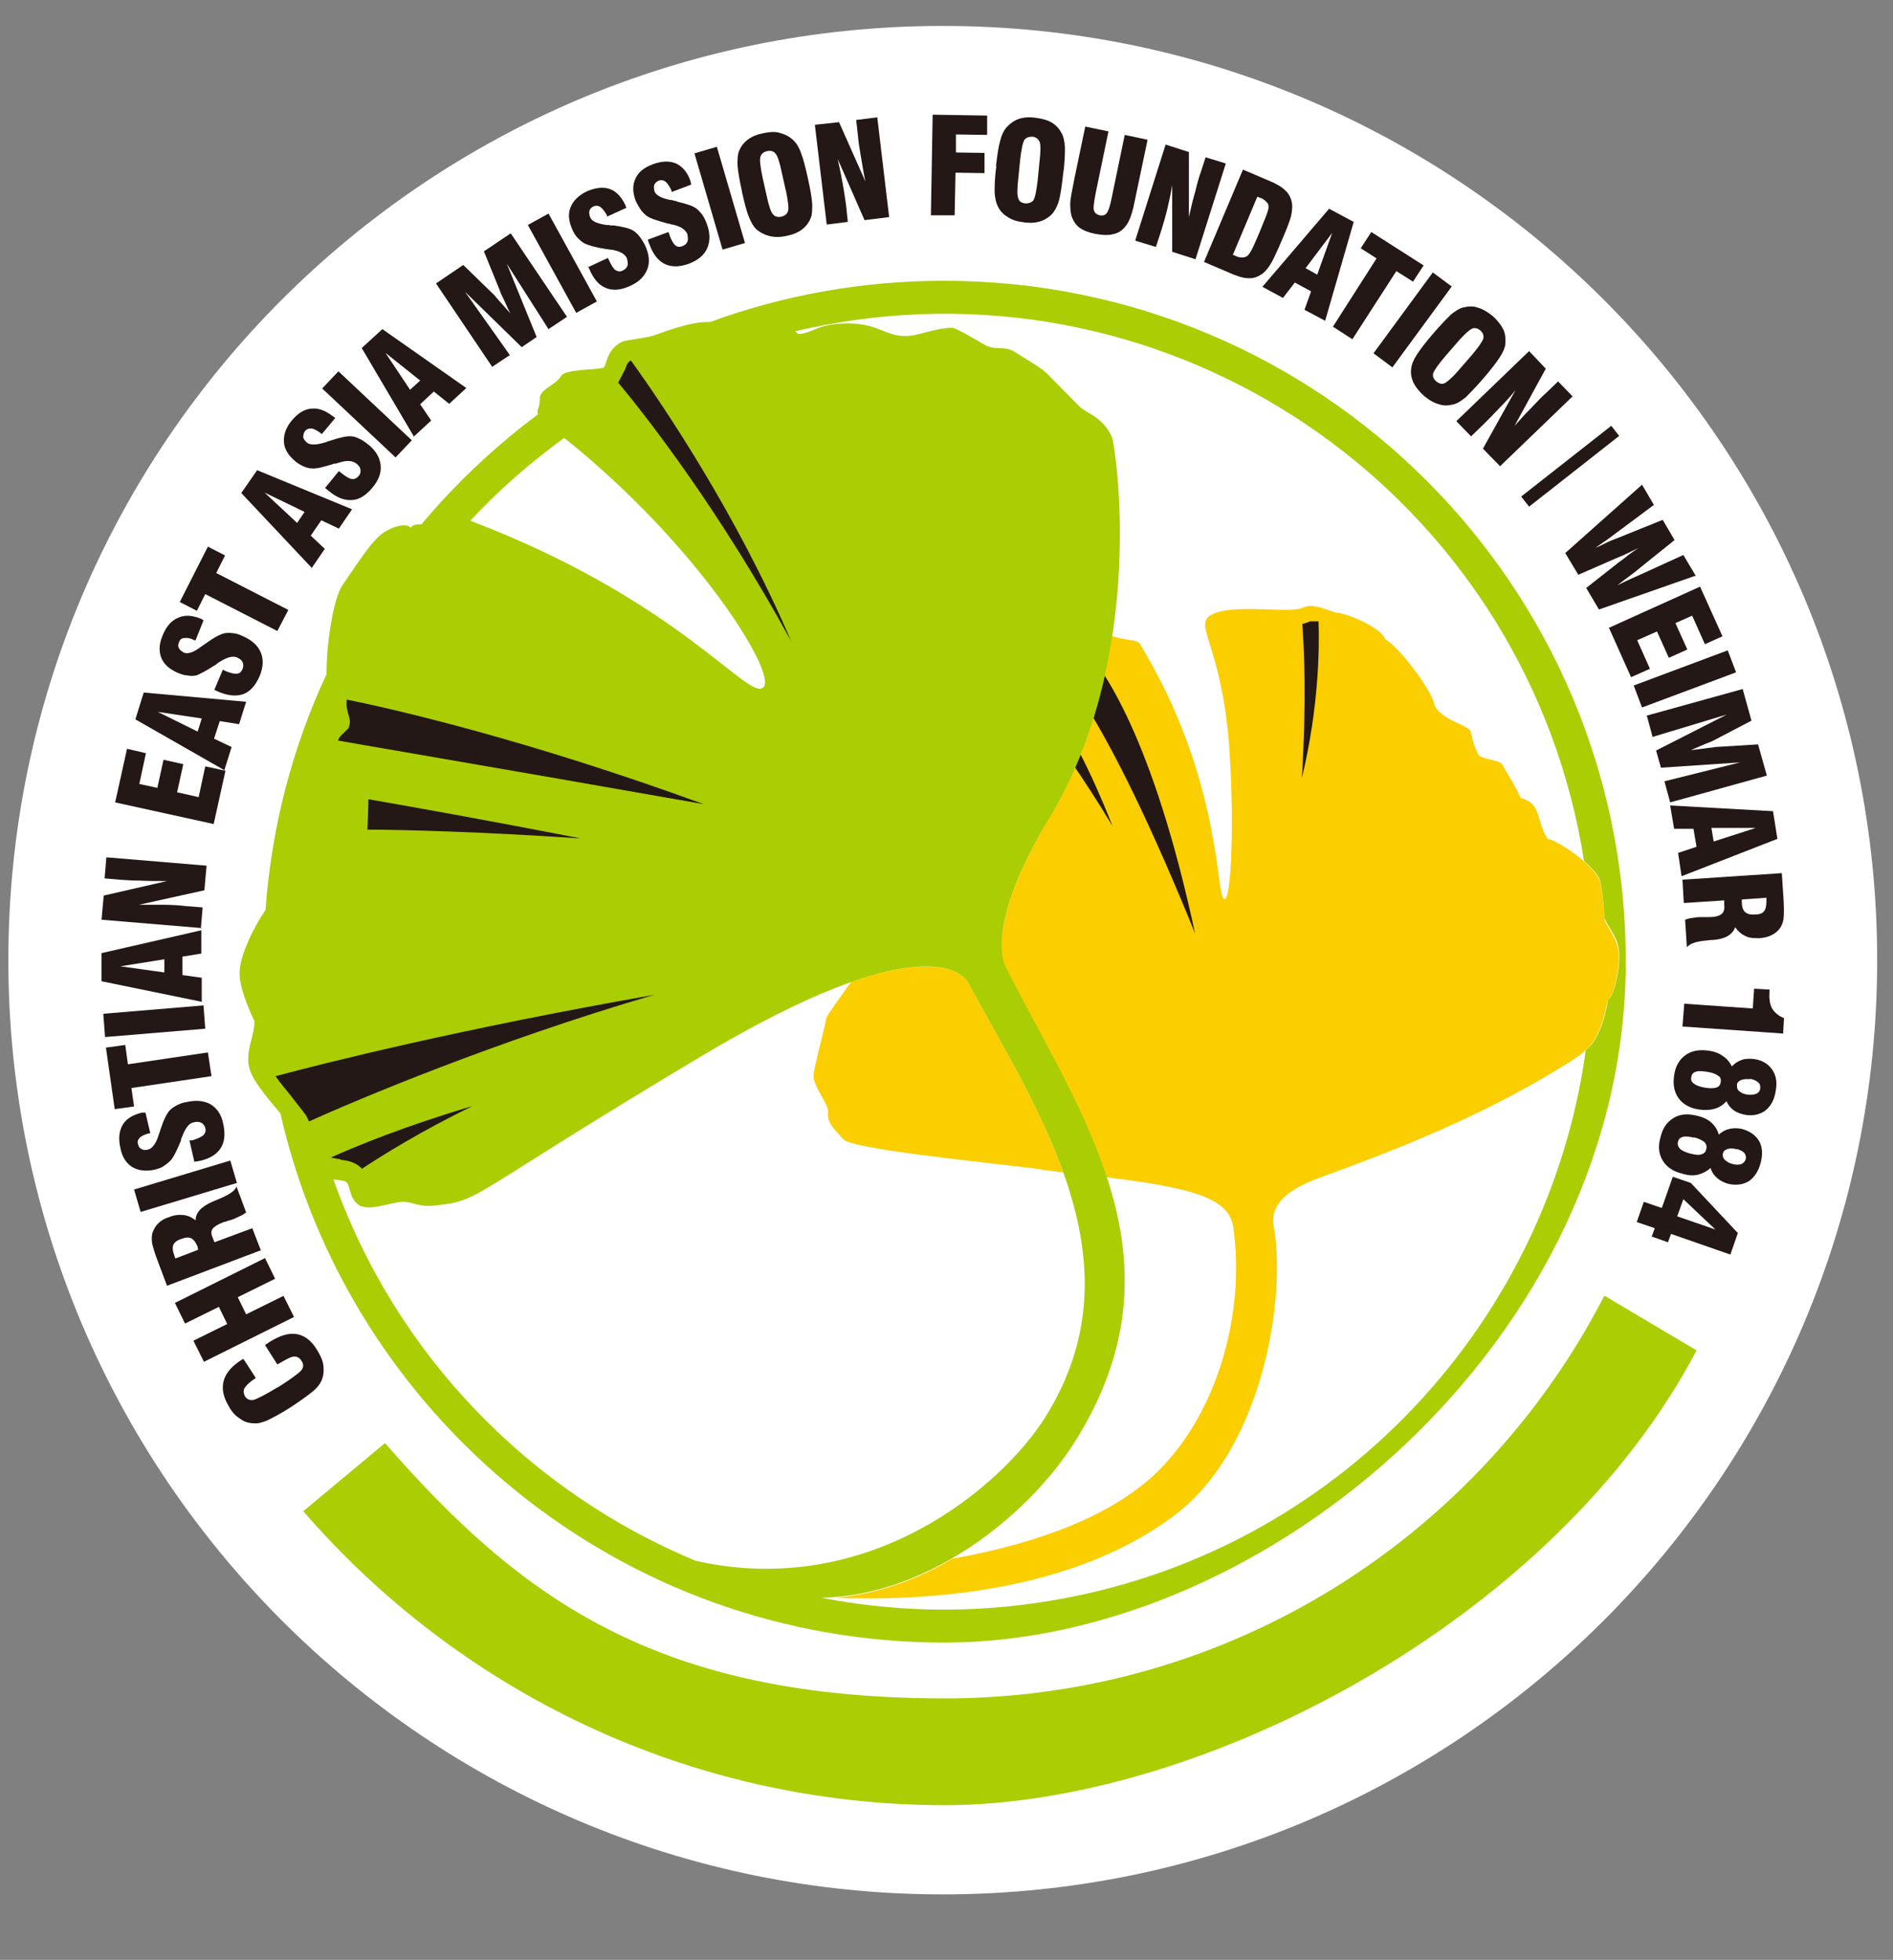 <?xml version="1.0" encoding="UTF-8"?> <svg xmlns="http://www.w3.org/2000/svg" id="Ebene_1" version="1.1" viewBox="0 0 430.7 446"><rect x="0" y="0" width="430.7" height="446" fill="#808080" stroke="none"/><defs><style> .st0 { fill: #fbce00; } .st1 { fill: #231815; } .st2 { fill: #fff; } .st3 { fill: #c1ae11; } .st4 { fill: #abcd03; } </style></defs><path class="st2" d="M427.1,218.5c0,117.4-95.2,212.6-212.6,212.6S1.9,335.9,1.9,218.5,97,5.9,214.5,5.9s212.6,95.2,212.6,212.6Z"></path><g><path class="st0" d="M173.2,362.1s0,0,.1,0c0,0,0,0,0,0h0ZM237,266.2c1.7.2,3.3.4,4.9.6-5.3-14.9-14.1-29.4-21.7-43.3-.7-1.3-5.8-7.3-26.6,0-2.6,3.7-5.5,7.6-5.6,8.2-.1,1.2-2.7,10.7-2.9,13-.2,2.3,3.5,6.8,3.3,8.2-.3,2.9,1.6,4.1,3.4,6.3,1.8,2.2,27.7,4.8,45.2,6.9ZM365.1,209.3s-.5-7.7-1.2-9.1c-1.9-4-10-9.2-11.8-9.3-2.7-4.2-1.2-8-6.1-9.3-2-4.2-3.5-6.2-4.1-7.5-.6-1.3-5-1.2-5.6-2.5-1.5-3-1.3-4.3-1.8-5.3-.6-1.3-7.4-2.8-8.2-6.2-.8-3.3-7.9-12.8-11.1-14.6-.9-2.7-8.8-6-11.3-6.1-3.8-1.3-5.7-2-7.5-1.1-3,1.5-17.2-1.3-21.4,2-2.9,2.3,2.9,7.7,4.6,28.7,1.3,16.9.6,35.8-1,35.6-2.1-.2-.3-26.8-19.2-58-.7-1.2-3.1-.7-6.4-1.9-2,13.4-6.2,28.1-14.3,41.5-13.6,22.7-10.9,32-10,33.9,8,15.8,17.7,31.4,23,47.8,19.2,2.4,28,4.6,28.9,11.4,2.9,20.7-4.3,43.9-18.5,56.8-11.8,10.6-30.2,15.9-45.4,18.6-8.1,4.8-17.2,8.1-26.7,8.9,20.2.8,54-1.1,77.4-18.9,20-15.2,25.3-49.6,22.4-65.6-.8-4.3,2-8,10.2-11,12.3-4.5,34-12.4,53.5-24.2,2.1-1.3,7.3-4.1,9.1-7,1.9-3.1,2.7-6.6,3.1-9.2,1.4-.7,2.8-7,2.6-10.5-.2-3.5-2.1-5.3-3.3-8Z"></path><path class="st4" d="M365,294.9c-28,54.4-84.7,91.6-150,91.6s-96.4-22.5-127.4-58.1l-18.6,15.5c35.4,40.9,87.7,66.9,146,66.9s138.7-42,171-103.5l-20.9-12.4Z"></path><g><path class="st1" d="M63.1,310.5l-2.8-4.4c.1,0,.2-.2.4-.3.1,0,.3-.2.6-.4,2.4-1.5,4.4-2.1,6.2-1.8,1.8.3,3.4,1.5,4.7,3.7.8,1.3,1.3,2.5,1.4,3.6.1,1.2,0,2.3-.5,3.4-.4.8-1,1.6-2,2.4-1,.8-2.6,2-4.9,3.5-2.3,1.5-4.1,2.4-5.3,3-1.2.5-2.2.8-3,.7-1.2,0-2.3-.3-3.2-1-1-.6-1.9-1.5-2.6-2.8-1.3-2.1-1.7-4.1-1.2-5.9.5-1.8,1.9-3.4,4.3-4.9h.2c0-.1,2.8,4.3,2.8,4.3-1.3.8-2.1,1.6-2.5,2.2-.4.6-.3,1.2,0,1.9.4.7,1.1,1,1.9.9.8-.2,2.6-1.1,5.4-2.8l.4-.2c3-1.9,4.7-3.2,5.2-3.8.5-.7.5-1.4,0-2.1-.4-.7-1-1-1.6-1-.7,0-1.6.5-3,1.3l-.9.5Z"></path><path class="st1" d="M66.9,299.7l-20.5,10.2-2.4-4.8,7.7-3.8-1.9-3.9-7.7,3.8-2.3-4.7,20.5-10.2,2.3,4.7-8.5,4.2,1.9,3.9,8.5-4.2,2.4,4.8Z"></path><path class="st1" d="M59.4,284.5l-21.4,8.1-2.1-5.6c-.7-1.8-1.1-3.2-1.3-4.1-.1-.9-.1-1.7.1-2.4.3-.8.7-1.5,1.3-2.1.6-.6,1.4-1.1,2.4-1.4,1.2-.5,2.3-.6,3.3-.5,1,.1,1.9.5,2.8,1.2,0-1.8,1.4-3.2,4-4.3h0c.3-.1.7-.3,1.2-.5,2.4-1,3.8-1.9,4.1-2.9l2.2,5.9c-.4.3-.8.6-1.3.8-.5.2-1,.5-1.5.7-.3.1-.8.3-1.3.4-.5.2-.8.3-1,.3-1.3.5-2.1,1-2.5,1.5-.4.5-.4,1.2,0,2.1l.4,1,8.6-3.2,1.9,4.9ZM45.1,284.4c0,0,0-.2-.1-.3,0-.1,0-.2,0-.3-.4-1-.9-1.7-1.5-2-.6-.3-1.4-.2-2.4.2-.9.3-1.5.8-1.7,1.4-.2.6-.1,1.4.3,2.4,0,0,0,.2.1.3,0,.1.1.2.1.3l5.2-2Z"></path><path class="st1" d="M53.9,269.2l-21.9,6.6-1.5-5.1,21.9-6.6,1.5,5.1Z"></path><path class="st1" d="M44.2,264.3l-1.1-4.8h.7c1.2-.4,2.1-.8,2.5-1.2.4-.4.6-1,.4-1.6-.1-.5-.4-.9-.9-1.2-.5-.2-1-.3-1.7-.1-1.1.2-1.9,1.3-2.6,3.1-.1.3-.2.5-.3.7v.3c-1,2.4-1.8,4-2.4,4.6-.5.5-1,.9-1.6,1.3-.6.4-1.3.6-2.1.8-1.9.4-3.6.2-5-.6-1.4-.9-2.3-2.3-2.7-4.3-.5-2.2-.3-3.9.5-5.3.8-1.4,2.3-2.3,4.4-2.8,0,0,.2,0,.4,0,.2,0,.3,0,.4,0l1.1,4.7h-.3c-1,.3-1.7.6-2.1,1-.4.4-.6.9-.4,1.5.1.5.4.9.8,1.1.4.2.9.3,1.5.1.9-.2,1.8-1.3,2.4-3.3.1-.4.2-.6.3-.8,0-.2.1-.4.2-.7.7-2.1,1.4-3.5,2.1-4.2.4-.4,1-.8,1.6-1.1.6-.3,1.3-.6,2.1-.7,2.2-.5,4.1-.3,5.5.5,1.5.9,2.5,2.4,2.9,4.5.5,2.3.3,4.1-.6,5.5-.9,1.4-2.5,2.4-4.8,2.9-.1,0-.3,0-.5.1-.2,0-.4,0-.8.1Z"></path><path class="st1" d="M48.1,244.9l-18.2,2.7.6,4.2-4.4.6-2-14,4.4-.6.6,4.4,18.2-2.7.8,5.3Z"></path><path class="st1" d="M46.7,234.1l-22.8,1.9-.4-5.3,22.8-1.9.4,5.3Z"></path><path class="st1" d="M46,228l-22.9-4.7v-6.4c0,0,22.7-5.2,22.7-5.2v5.3c0,0-4.3.7-4.3.7v4.2s4.4.6,4.4.6v5.4ZM37.4,221.4v-3.1s-10,1.6-10,1.6l10,1.4Z"></path><path class="st1" d="M45.9,211.2l-22.8-1.9.5-5.5,14.4-3.3c-2.4,0-4.4,0-6.2-.1-1.7,0-3.2-.1-4.4-.2l-3.6-.3.4-4.8,22.8,1.9-.5,5.6-14.9,3.3c1.9,0,3.7,0,5.5,0,1.8,0,3.5.1,5.2.3l3.8.3-.4,4.8Z"></path><path class="st1" d="M48.5,187.5l-22.3-4.9,2.7-12.2,4.3,1-1.5,7,4.1.9,1.4-6.4,4.5,1-1.4,6.4,4.9,1.1,1.5-7,4.6,1-2.7,12.2Z"></path><path class="st1" d="M51.1,175.3l-20.3-11.6,1.9-6.1,23.3,2.1-1.6,5.1-4.4-.7-1.3,4,4,1.9-1.6,5.1ZM45,166.4l.9-2.9-10-1.5,9.1,4.5Z"></path><path class="st1" d="M48.8,156.9l1.9-4.5.6.3c1.2.5,2.1.7,2.6.6.6,0,1-.4,1.3-1.1.2-.5.2-1,0-1.5-.2-.5-.7-.8-1.3-1.1-1-.4-2.3,0-3.9,1-.3.2-.5.3-.6.4l-.2.2c-2.2,1.4-3.7,2.2-4.5,2.5-.7.1-1.3.2-2.1,0-.7,0-1.4-.3-2.2-.6-1.8-.8-3.1-1.9-3.7-3.4-.6-1.5-.5-3.2.3-5.1.8-2,2-3.4,3.5-4,1.5-.7,3.2-.6,5.2.2,0,0,.2,0,.3.2.1,0,.3.1.3.2l-1.8,4.5h-.3c-.9-.5-1.7-.6-2.3-.5-.6,0-1,.4-1.2,1-.2.5-.2.9,0,1.3.2.4.6.7,1.1,1,.9.4,2.2,0,3.9-1.3.3-.2.6-.4.7-.5.1,0,.3-.2.6-.4,1.8-1.3,3.2-2,4.1-2.2.6-.1,1.3-.1,1.9,0,.7,0,1.4.3,2.1.6,2.1.9,3.5,2.1,4.2,3.7.7,1.6.6,3.4-.2,5.4-.9,2.1-2.1,3.5-3.6,4.1-1.5.6-3.4.5-5.6-.4-.1,0-.3-.1-.4-.2-.1,0-.4-.2-.7-.3Z"></path><path class="st1" d="M63.1,143.6l-16.4-8.4-1.9,3.8-3.9-2,6.4-12.6,3.9,2-2,4,16.4,8.4-2.5,4.8Z"></path><path class="st1" d="M70.9,129.2l-16-17,3.6-5.2,21.6,8.9-3,4.4-4-1.9-2.4,3.5,3.2,3-3,4.4ZM67.6,119l1.7-2.5-9.1-4.4,7.4,6.9Z"></path><path class="st1" d="M74,111l3.1-3.8.5.4c1,.8,1.8,1.3,2.4,1.4.6.1,1.1-.1,1.6-.7.4-.4.5-.9.4-1.4,0-.5-.4-1-.9-1.4-.9-.7-2.2-.8-4-.2-.3,0-.5.2-.7.2h-.3c-2.5.8-4.2,1.2-5.1,1.1-.7,0-1.3-.2-2-.5-.7-.3-1.3-.7-1.9-1.2-1.5-1.3-2.4-2.7-2.5-4.3-.1-1.6.4-3.2,1.7-4.8,1.4-1.7,2.9-2.7,4.5-2.8,1.6-.2,3.2.4,4.9,1.7,0,0,.2.1.3.2.1.1.2.2.3.2l-3.1,3.7-.2-.2c-.8-.6-1.5-1-2.1-1.1-.6,0-1.1.1-1.5.6-.3.4-.4.8-.4,1.3,0,.5.4.9.8,1.3.7.6,2.1.6,4.1,0,.4-.1.6-.2.8-.3.1,0,.4-.1.7-.2,2.1-.7,3.6-1,4.6-.9.6,0,1.2.3,1.9.6.6.3,1.2.7,1.8,1.2,1.8,1.4,2.7,3,2.9,4.7.2,1.7-.4,3.4-1.8,5.1-1.5,1.8-3,2.8-4.7,2.9-1.7.1-3.4-.5-5.2-2-.1,0-.2-.2-.4-.3-.1-.1-.3-.3-.6-.5Z"></path><path class="st1" d="M90,104.1l-16.7-15.7,3.7-3.9,16.7,15.7-3.7,3.9Z"></path><path class="st1" d="M94.2,99.4l-11.9-20.2,4.7-4.3,19.1,13.4-3.9,3.6-3.5-2.8-3.1,2.9,2.5,3.7-4,3.7ZM93.3,88.7l2.3-2.1-7.9-6.3,5.6,8.4Z"></path><path class="st1" d="M112,83.5l-12.8-19,6.2-4.2,7.1,6.9s.4.5,1.2,1.4c.8.9,1.6,1.8,2.4,2.7-.4-.8-.9-1.8-1.4-3-.6-1.2-.9-1.8-.9-2l-3.7-9.1,6.1-4.1,12.8,19-4.2,2.8-9.5-14.9,6.8,16.7-3.4,2.3-12.9-12.6,10.2,14.4-4.2,2.8Z"></path><path class="st1" d="M131.1,71.2l-11-20,4.7-2.6,11,20-4.7,2.6Z"></path><path class="st1" d="M133.8,60.8l4.5-2.1.3.6c.5,1.1,1,1.9,1.5,2.2.5.3,1.1.4,1.7,0,.5-.2.8-.6,1-1.1.1-.5,0-1-.2-1.7-.5-1-1.7-1.6-3.6-1.9-.3,0-.6,0-.7-.1h-.3c-2.6-.4-4.2-.9-5-1.3-.6-.3-1.1-.8-1.6-1.3-.5-.5-.9-1.2-1.2-1.9-.8-1.8-1-3.5-.4-5,.6-1.5,1.8-2.7,3.6-3.6,2-.9,3.8-1.1,5.3-.6,1.5.5,2.7,1.8,3.6,3.7,0,0,0,.2.1.3,0,.1.1.3.1.3l-4.4,2v-.3c-.5-.9-1-1.5-1.5-1.9-.5-.3-1-.4-1.6-.1-.5.2-.8.6-.9,1-.1.5,0,1,.2,1.5.4.9,1.6,1.4,3.7,1.7.4,0,.7,0,.9.1.2,0,.4,0,.7,0,2.2.3,3.7.7,4.5,1.2.5.3,1,.8,1.4,1.3.4.5.8,1.2,1.2,1.9,1,2.1,1.2,3.9.6,5.5-.6,1.6-1.8,2.9-3.8,3.8-2.1,1-3.9,1.2-5.5.6-1.6-.6-2.8-1.9-3.8-4.1,0-.1-.1-.3-.2-.4,0-.2-.2-.4-.3-.7Z"></path><path class="st1" d="M147.5,54.5l4.6-1.7.2.6c.4,1.2.9,2,1.3,2.4.5.4,1,.5,1.7.2.5-.2.9-.5,1.1-1,.2-.5.1-1,0-1.7-.4-1-1.5-1.8-3.4-2.2-.3,0-.5-.1-.7-.2h-.3c-2.5-.7-4.1-1.2-4.9-1.8-.5-.4-1-.9-1.4-1.5-.4-.6-.8-1.3-1.1-2-.7-1.9-.7-3.5,0-5,.7-1.5,2-2.5,3.9-3.2,2.1-.8,3.9-.8,5.3-.2,1.5.7,2.6,2,3.3,4,0,0,0,.2.1.4,0,.2,0,.3.1.4l-4.5,1.7v-.3c-.4-.9-.9-1.6-1.3-2-.5-.4-1-.5-1.6-.3-.5.2-.8.5-1,.9-.2.4-.1.9,0,1.5.3.9,1.5,1.6,3.6,2,.4,0,.7.1.9.2.2,0,.4,0,.7.2,2.2.5,3.6,1,4.4,1.6.5.4.9.9,1.3,1.4.4.6.7,1.2,1,2,.8,2.1.8,4,.1,5.6-.7,1.6-2.1,2.7-4.1,3.5-2.2.8-4,.8-5.5.1-1.5-.7-2.7-2.2-3.5-4.4,0-.1-.1-.3-.2-.4,0-.2-.1-.4-.2-.7Z"></path><path class="st1" d="M164.4,56.8l-6.4-21.9,5.1-1.5,6.4,21.9-5.1,1.5Z"></path><path class="st1" d="M168.8,43.5c-.6-2.7-.9-4.7-1-5.9,0-1.3,0-2.3.3-3.1.4-1.1,1.1-2,2-2.7.9-.7,2.1-1.2,3.6-1.5,1.5-.3,2.8-.4,3.9,0,1.1.3,2.1.8,3,1.7.6.6,1.2,1.5,1.6,2.7.5,1.2,1,3.1,1.6,5.8.6,2.7.9,4.6,1,5.9,0,1.3,0,2.3-.3,3.1-.4,1.1-1.1,2-2,2.7-.9.7-2.1,1.2-3.6,1.5-1.5.3-2.7.3-3.9,0-1.1-.3-2.1-.8-3-1.6-.6-.6-1.1-1.5-1.6-2.7-.5-1.2-1-3.1-1.6-5.8ZM178.8,43.4l-.9-4c-.5-2.5-1-4-1.5-4.5-.4-.5-1.1-.7-1.9-.5-.8.2-1.3.6-1.5,1.3-.2.7,0,2.2.5,4.7l.9,4c.5,2.4,1,3.9,1.5,4.4.4.5,1.1.7,1.9.5.8-.2,1.3-.6,1.5-1.3.2-.7,0-2.2-.5-4.7Z"></path><path class="st1" d="M188.1,51.1l-2.7-22.7,5.5-.6,6,13.5c-.5-2.3-.8-4.4-1.1-6.1-.3-1.7-.5-3.1-.6-4.3l-.4-3.6,4.8-.6,2.7,22.7-5.6.7-6.1-13.9c.4,1.9.8,3.7,1.1,5.4.3,1.8.6,3.5.8,5.1l.4,3.8-4.8.6Z"></path><path class="st1" d="M211.8,49l.4-22.9,12.4.2v4.4c0,0-7.1-.1-7.1-.1v4.1c0,0,6.5.1,6.5.1v4.6c0,0-6.6-.1-6.6-.1l-.2,9.7h-5.4Z"></path><path class="st1" d="M226.6,37.9c.3-2.7.6-4.7,1-6,.3-1.2.8-2.2,1.3-2.8.8-.9,1.7-1.6,2.8-2,1.1-.4,2.4-.5,3.9-.3,1.5.2,2.7.5,3.7,1.1,1,.6,1.7,1.4,2.3,2.5.4.8.6,1.8.7,3.1,0,1.3,0,3.3-.4,6-.3,2.7-.6,4.7-.9,5.9-.3,1.2-.8,2.2-1.3,2.9-.7.9-1.7,1.6-2.8,2-1.1.4-2.4.5-3.9.3-1.5-.2-2.7-.5-3.7-1.2-1-.6-1.8-1.4-2.3-2.5-.4-.8-.6-1.8-.7-3.1,0-1.3,0-3.3.4-6ZM236.1,41l.4-4.1c.3-2.5.3-4.1,0-4.7-.3-.6-.8-1-1.6-1.1-.8,0-1.4.2-1.8.7-.4.6-.7,2.1-1,4.6l-.4,4.1c-.3,2.5-.3,4,0,4.7.2.7.8,1,1.6,1.1.8,0,1.4-.2,1.8-.7.4-.6.7-2.1,1-4.6Z"></path><path class="st1" d="M246.9,28.8l5.3,1.1-2.9,14c-.4,2.1-.6,3.5-.4,4,.2.6.6.9,1.3,1.1.7.1,1.2,0,1.6-.5.4-.5.8-1.7,1.2-3.8l2.9-14,5.2,1.1-3,14.3c-.3,1.6-.7,2.8-1,3.6-.3.8-.7,1.4-1.1,1.9-.7.9-1.7,1.5-2.8,1.7-1.1.3-2.5.2-4.1-.1-1.5-.3-2.7-.8-3.5-1.4-.8-.6-1.4-1.5-1.8-2.6-.2-.8-.3-1.7-.3-2.8,0-1.1.4-2.9.9-5.5l2.5-12Z"></path><path class="st1" d="M258.3,54.7l6.9-21.8,5.3,1.7v14.8c.5-2.3,1-4.3,1.5-6,.4-1.7.8-3.1,1.2-4.2l1.1-3.4,4.6,1.4-6.9,21.8-5.3-1.7v-15.2c-.3,1.9-.7,3.7-1.1,5.4-.4,1.7-.9,3.4-1.4,5l-1.2,3.7-4.6-1.4Z"></path><path class="st1" d="M273.9,59.7l8.9-21.1,5.4,2.3c2,.8,3.4,1.6,4.2,2.4.8.7,1.3,1.7,1.5,2.7.2.8.1,1.8-.1,2.9-.2,1.1-1,3.1-2.2,5.9-1.2,2.8-2.1,4.7-2.7,5.6-.6.9-1.3,1.7-2,2.1-.9.6-1.9.9-3,.8-1.1,0-2.6-.5-4.6-1.4l-5.4-2.3ZM286.1,44.7l-5.6,13.3c0,0,.2.1.3.1,0,0,.2,0,.4.2.5.2,1,.3,1.4.3.4,0,.8-.1,1.1-.3.3-.2.6-.6,1-1.3.4-.7,1-2.1,1.9-4.2l.4-1c.7-1.7,1.2-2.9,1.4-3.6.2-.6.3-1.1.2-1.4,0-.4-.3-.7-.6-1-.3-.3-.7-.6-1.3-.8-.2,0-.3-.1-.4-.2,0,0-.2,0-.3,0Z"></path><path class="st1" d="M287.2,65.3l15.2-17.8,5.6,3-6.5,22.5-4.7-2.5,1.5-4.2-3.7-2-2.7,3.5-4.8-2.6ZM297,61l2.7,1.5,3.4-9.5-6.1,8.1Z"></path><path class="st1" d="M303.3,74.3l9.9-15.5-3.6-2.3,2.4-3.7,11.9,7.6-2.4,3.7-3.8-2.4-10,15.5-4.5-2.9Z"></path><path class="st1" d="M312.5,80.4l13.5-18.4,4.3,3.2-13.5,18.4-4.3-3.2Z"></path><path class="st1" d="M326,76c1.8-2.1,3.2-3.5,4.1-4.4,1-.8,1.9-1.4,2.7-1.6,1.2-.3,2.3-.4,3.4,0,1.1.3,2.3,1,3.4,1.9,1.1,1,1.9,2,2.4,3,.5,1,.6,2.2.5,3.4-.1.9-.5,1.8-1.2,2.9-.7,1.1-1.9,2.7-3.7,4.8-1.8,2.1-3.2,3.5-4.1,4.4-1,.8-1.9,1.4-2.7,1.6-1.1.3-2.3.4-3.4,0-1.1-.3-2.2-.9-3.4-1.9-1.1-1-1.9-2-2.4-3-.5-1.1-.7-2.2-.5-3.4.1-.8.5-1.8,1.2-2.9.7-1.1,1.9-2.7,3.7-4.8ZM332.1,84l2.7-3.1c1.6-1.9,2.5-3.2,2.7-3.9.1-.7-.1-1.3-.7-1.8-.6-.5-1.3-.7-1.9-.4-.6.3-1.8,1.3-3.4,3.2l-2.7,3.1c-1.6,1.9-2.5,3.2-2.7,3.8-.2.7,0,1.3.7,1.9.6.5,1.3.7,1.9.4.6-.3,1.8-1.3,3.4-3.2Z"></path><path class="st1" d="M331.4,95.8l16.5-15.9,3.8,4-7.1,13c1.6-1.8,3-3.3,4.2-4.5,1.2-1.3,2.2-2.3,3.1-3.1l2.6-2.5,3.3,3.4-16.5,15.9-3.9-4,7.4-13.3c-1.2,1.5-2.4,2.8-3.7,4.1-1.2,1.3-2.4,2.5-3.6,3.7l-2.8,2.7-3.3-3.4Z"></path><path class="st1" d="M346.1,113l20.5-16.1,1.8,2.3-20.5,16.1-1.8-2.3Z"></path><path class="st1" d="M356.2,125.8l17.4-15.5,2.7,4.6-9,6.7c-1,.7-1.8,1.4-2.5,1.8-.7.5-1.3.9-1.8,1.3.9-.4,1.7-.8,2.5-1.2.8-.4,1.6-.7,2.4-1l10.4-4.2,2.7,4.6-8.7,7c-.3.3-1.2.9-2.5,1.9-.8.6-1.3,1-1.8,1.4,1.2-.6,2.2-1.1,2.9-1.4.7-.3,1.3-.6,1.8-.8l10.3-4.7,2.8,4.7-22,7.7-2.9-4.9,7.5-5.9c.7-.5,1.4-1,2.1-1.6.7-.5,1.5-1.1,2.3-1.6-1,.5-1.9.9-2.7,1.3-.8.4-1.6.7-2.3,1l-8.7,3.8-3-5Z"></path><path class="st1" d="M366,142.9l20.8-9.4,5.1,11.3-4,1.8-2.9-6.5-3.8,1.7,2.7,6-4.2,1.9-2.7-6-4.5,2,2.9,6.5-4.3,1.9-5.1-11.4Z"></path><path class="st1" d="M371.7,156l21.4-8,1.9,5-21.4,8-1.9-5Z"></path><path class="st1" d="M374.5,162.9l22-6.1,2,7.2-8.8,4.6s-.6.3-1.7.7c-1.1.5-2.2.9-3.3,1.4.9-.1,2-.2,3.3-.4,1.3-.2,2-.2,2.2-.3l9.8-.6,2,7.1-22,6.1-1.3-4.8,17.2-4.3-18,1.2-1.1-3.9,16.1-8.2-16.9,5.1-1.3-4.8Z"></path><path class="st1" d="M380,183.3l23.4,1.3,1,6.3-21.8,8.5-.8-5.3,4.2-1.4-.7-4.1h-4.4s-.9-5.3-.9-5.3ZM389.4,188.5l.5,3,9.6-3.1h-10.1Z"></path><path class="st1" d="M382.6,200.2l22.8-1.5.4,6c.1,2,.1,3.4,0,4.3-.1.9-.4,1.6-.8,2.2-.5.7-1.1,1.2-1.9,1.6-.8.4-1.7.6-2.7.7-1.3,0-2.4,0-3.3-.5-.9-.4-1.7-1.1-2.3-2-.6,1.7-2.3,2.7-5,2.9h0c-.3,0-.7,0-1.2.1-2.6.2-4.2.7-4.8,1.6l-.4-6.3c.5-.2,1-.3,1.5-.4.5,0,1.1-.2,1.7-.2.4,0,.8,0,1.3,0,.5,0,.9,0,1,0,1.4,0,2.3-.3,2.8-.7.5-.4.7-1.1.6-2v-1.1c0,0-9.2.6-9.2.6l-.3-5.3ZM396.3,204.6c0,0,0,.2,0,.4s0,.2,0,.3c0,1.1.3,1.9.8,2.3.5.4,1.2.6,2.3.5,1,0,1.7-.3,2-.8.4-.5.5-1.3.5-2.4,0,0,0-.2,0-.3,0-.1,0-.3,0-.3l-5.6.4Z"></path><path class="st1" d="M383.1,228.4l15.7,1.1.3-4.5,3.5.2v.3c-.1,1.6,0,3,.6,4,.6,1,1.5,1.7,2.7,2.2l-.2,3.5-22.9-1.6.4-5.1Z"></path><path class="st1" d="M394,242.7c.7-.7,1.4-1.2,2.3-1.5.8-.3,1.8-.3,2.8-.2,1.9.3,3.2,1.1,4.1,2.4.9,1.3,1.2,2.9.8,4.9-.3,2-1.1,3.4-2.3,4.4-1.2.9-2.8,1.3-4.6,1-1-.2-1.9-.5-2.6-1-.7-.5-1.3-1.2-1.7-2.1-.7.8-1.6,1.4-2.6,1.7-1,.3-2.2.4-3.6.2-2.1-.3-3.7-1.2-4.7-2.6-1-1.4-1.3-3.1-1-5.2.3-2.1,1.2-3.6,2.6-4.6,1.4-1,3.1-1.3,5.3-1,1.3.2,2.4.6,3.3,1.3.9.6,1.5,1.4,2,2.4ZM388.3,243.9c-1.1-.2-2-.2-2.5,0-.6.2-.9.6-1,1.2-.1.6,0,1.1.6,1.5.5.4,1.3.7,2.4.9,1.2.2,2.1.2,2.7,0,.6-.2.9-.6,1-1.2.1-.6,0-1.2-.6-1.5-.5-.4-1.3-.7-2.5-.9ZM398.1,245.6c-.8-.1-1.5,0-2,.2-.5.2-.9.6-.9,1.1,0,.5,0,1,.5,1.4.4.4,1.1.7,1.9.8.8.1,1.5,0,2-.2.5-.2.8-.6.9-1.2,0-.6,0-1-.5-1.4-.4-.4-1-.6-1.8-.8Z"></path><path class="st1" d="M391.1,258.2c.7-.7,1.5-1.1,2.4-1.3.9-.2,1.8-.2,2.8,0,1.8.5,3.1,1.4,3.9,2.7.8,1.4.9,3,.4,5-.5,1.9-1.4,3.3-2.7,4.2-1.3.8-2.9,1-4.7.6-1-.3-1.8-.7-2.5-1.3-.7-.6-1.2-1.3-1.5-2.3-.8.7-1.7,1.2-2.8,1.5s-2.3.2-3.6-.2c-2.1-.5-3.6-1.5-4.5-3-.9-1.5-1.1-3.2-.5-5.3.5-2.1,1.5-3.5,3-4.4,1.5-.9,3.2-1,5.3-.5,1.3.3,2.4.8,3.2,1.5.8.7,1.4,1.6,1.7,2.6ZM385.4,258.9c-1.1-.3-1.9-.3-2.5-.2-.6.2-1,.5-1.1,1.1-.2.6,0,1.1.4,1.6.4.4,1.2.8,2.3,1.1,1.2.3,2,.4,2.6.2.6-.2,1-.5,1.1-1.2.2-.6,0-1.2-.4-1.6-.5-.4-1.3-.8-2.4-1.1ZM395,261.5c-.8-.2-1.5-.2-2,0-.6.2-.9.5-1,1-.1.5,0,1,.4,1.4.4.4,1,.8,1.8,1,.8.2,1.5.2,2,0,.5-.2.8-.6,1-1.1.1-.5,0-1-.3-1.4-.4-.4-.9-.7-1.7-.9Z"></path><path class="st1" d="M374,273.5l4.1,1.4,2.5-7.1,4.1,1.4,10.7,11.4-1.7,4.9-13.5-4.7-.7,1.9-3.7-1.3.7-1.9-4.1-1.4,1.6-4.6ZM381.6,276.8l8.7,3-7.3-6.9-1.4,3.9Z"></path></g><path class="st3" d="M307.5,276.2c0,.2,0,.4,0,.4,0-.1,0-.3,0-.4Z"></path><path class="st1" d="M300,141.4c-.9,0-1.6,0-2,0-.5.3-1.1.4-1.7.6.4,5.4,1,17.2-.1,35.1,3.9-16.3,4-29.6,3.8-35.7Z"></path><path class="st1" d="M253.2,188.2c-11-28-18.7-32.8-18.7-32.8-1.2.6-2.7,1.2-3.5,1.8,0,0,8.5,8.2,22.2,30.9Z"></path><path class="st1" d="M245.8,146.5c-1.8.4-4.3,1.4-7.3,3.1,3.9,3.3,14.3,15.8,33.4,62.8-9.6-44.6-21-60.7-26.1-65.9Z"></path><path class="st4" d="M214.8,63.9c-18.7,0-36.7,3.3-53.3,9.4-3.9-.3-10.6,2.3-12.3,2.9-1.7.7-6.6,1.1-7.7,1.6-3.4,1.6-3.5,5.2-4.1,5.8-.6.6-8.7.3-9.7,1.9-1.3,2.3-4.9,2.9-4.9,5.3s-.8,2.3-.4,3.5c-9.8,7.3-18.7,15.7-26.5,25-1.2,0-2.2.2-2.4.8-.8-.8-2.8-.8-5.4.6-2.7,1.4-5,4.8-10.2,12.5-2.2,3.2-3.7,14.3-3.6,20.2-7.7,16.5-12.5,34.6-13.9,53.7-2.5,3.6-5.9,10.3-5.9,14.4s3.4,10.9,3.4,10.9c0,3.7-2.5,7.4-.9,11.5,1.2,3,4.5,6.7,6.8,9.5,15.7,68.9,77.4,120.4,151.1,120.4s155-69.4,155-155S300.4,63.9,214.8,63.9ZM128.3,99.6c30,23.9,48.6,53.6,45.4,56.8-3.3,3.4-19.1-19.8-66.7-37.9,6.4-6.9,13.6-13.2,21.3-18.8ZM75.9,268.4c1.5.2,2.7.3,3,.7.8.8.6,3.9,2.9,5.2,2.3,1.4,7.4-.8,9.9-.8s3.2,1.3,7.6.8c10.5-1.2,6.3-1.7,60.2-33.9,50-29.9,59.6-18.8,60.7-16.9,16.8,30.8,39.5,64.3,17.5,99.2-9.6,15.2-39.6,41.4-79.4,32.5-37.8-15.7-68.3-46.9-82.4-86.7ZM173.2,362.1s0,0,0,0c0,0,0,0,0,0h0ZM365.8,227.7c-.4,2.7-1.2,6.1-3.1,9.2-.4.7-1.1,1.4-1.9,2.1-8.8,63.8-59,116.7-125.9,125.9-16.4,2.3-32.6,1.7-48-1.3,24.4-.5,46.9-18.7,57.4-35.1,26.5-41.6,1.6-74.6-15.5-108.5-1-1.9-3.7-11.3,10-33.9,22.5-37.4,14.9-85,14.2-86.6-2.1-4.7-5.8-5.4-7.4-7-1.7-1.7-6.2-6.3-7.5-7.6-1.3-1.3-5.4-3.6-6.9-4.6-2.7-1.9-4.6-.3-7.3-1.9-1.7-1-6.4-3.8-7.3-3.8-3.4,0-7.3,1.6-9.5,1.8-5.3.6-6.9-2.8-14.1-2.8s-8.2,2.4-11.4,2.4c-.2-.2-.5-.4-.7-.6,4.5-1.1,9.1-1.9,13.8-2.6,79.7-11,153.3,44,165.7,123.1,1.5,1.4,2.9,2.8,3.5,4.1.7,1.4,1.2,9.1,1.2,9.1,1.3,2.7,3.2,4.5,3.3,8,.2,3.5-1.2,9.8-2.6,10.5Z"></path><path class="st1" d="M79.4,165.6c-1.8,1.9-1.9,1.6-2.5,2.9,0,.1,35,6,83.2,14.5-40-14.6-69.9-21.5-81.2-23.8-.4,3,1.4,4.4.4,6.4Z"></path><path class="st1" d="M143.3,82.2c-.5.3-.7.8-1.1,1.9l-1.5,2.9s0,0-.1,0c7,8.4,23.2,29.3,39.4,58.9-12.5-29.2-29.5-54.2-36.4-63.8-.2,0-.3,0-.3,0Z"></path><path class="st1" d="M83.8,181.9c0,.6,0,1.1,0,1.1l-.2,5.8c8,0,26.3.5,48.5,2-22-4.3-40.1-7.5-48.2-8.9Z"></path><path class="st1" d="M77.4,263.9c1.6.2,3.3.5,4.7,1.8l.2.3c4.7-3.1,13.5-8.6,25.2-14.3-15.5,4.6-26.4,9.1-32.2,11.7.7.2,1.5.3,2.2.4Z"></path><path class="st1" d="M66.2,249.4l3.2,4.1c.4.5.6,1.1.9,1.7,11.1-5,42.3-18.2,78.5-28.8-43.9,7.7-74.9,15.5-86.1,18.5,1,1.5,2.4,3.1,3.6,4.6Z"></path></g></svg> 